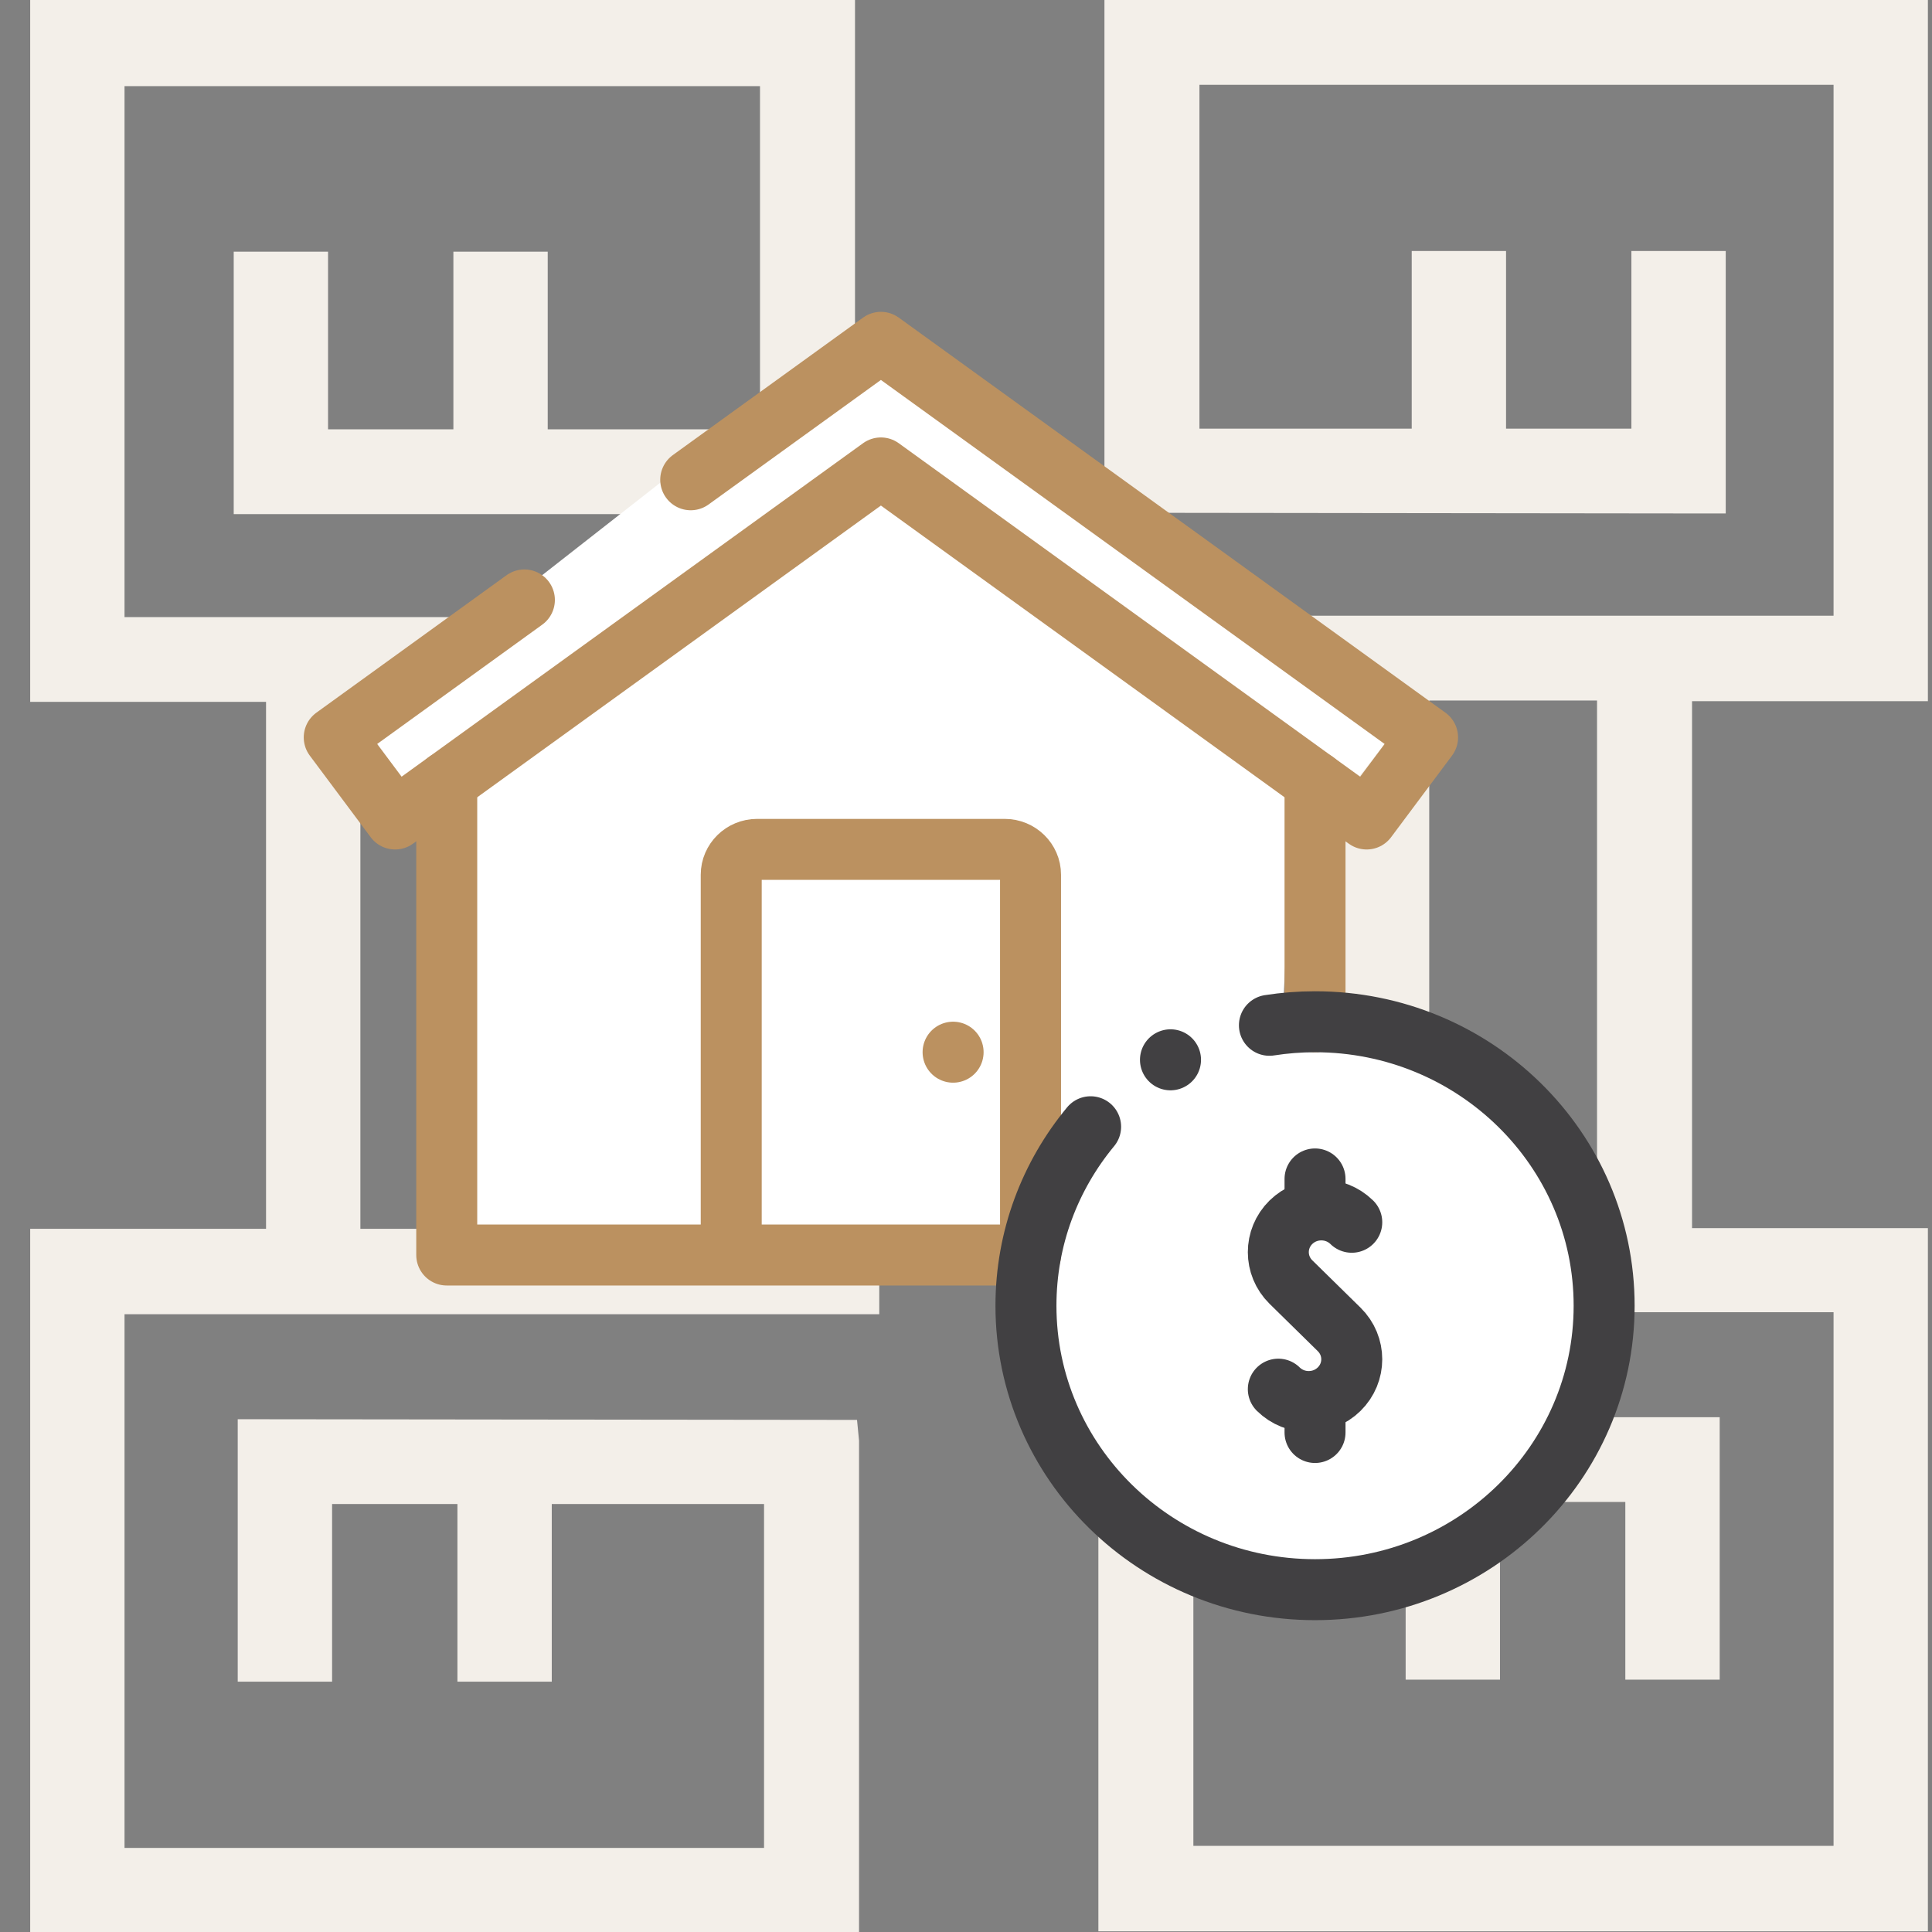 <?xml version="1.0" encoding="UTF-8"?>
<svg xmlns="http://www.w3.org/2000/svg" width="64" height="64" viewBox="0 0 64 64" fill="none">
  <rect x="0" y="0" width="64" height="64" fill="#808080" stroke="none"/>
  <g clip-path="url(#clip0_125_295)">
    <path d="M20.622 40.705V23.25H26.002V40.705H20.622ZM11.938 40.705V23.25H17.497V40.705H11.938ZM26.002 20.442H4.125V2.853H25.176V14.222H18.144V8.337H15.019V14.222H10.867V8.337H7.742V17.031H28.323V0H1V23.25H8.813V40.705H1V64H28.457V47.727L28.39 47.036L8.567 47.014H7.875V55.707H11.001V49.822H15.153V55.707H18.278V49.822H25.31V61.214H4.125V43.536H29.127V20.419H26.002V20.442Z" fill="#F3EFE9"></path>
    <path d="M44.22 23.206V40.66H38.84V23.206H44.22ZM52.904 23.206V40.66H47.345V23.206H52.904ZM63.864 23.206V0H36.586V16.295L36.653 16.986L56.475 17.009H57.167V8.315H54.042V14.2H49.89V8.315H46.765V14.2H39.733V2.809H60.739V20.397H35.737V43.469H60.739V61.147H39.532V49.755H46.564V55.641H49.689V49.755H53.841V55.641H56.967V46.947H36.385V63.978H63.864V40.683H56.051V23.228H63.864V23.206Z" fill="#F3EFE9"></path>
    <path d="M12.5 26.5L11 24.5L22.5 15.5L28.5 11L32.5 14L46 24.5L44 27L43 26C42.833 28 42.5 32.4 42.5 34C46.9 34 50.333 37.667 51.5 39.5C52.833 43.833 53.1 52.5 43.5 52.5C33.9 52.5 32.833 45.167 33.5 41.5H14.5V25.5L12.5 26.5Z" fill="white"></path>
    <path d="M22.881 15.893L29.181 11.34L47.29 24.427L45.272 27.13L29.181 15.501L13.089 27.13L11.072 24.427L17.371 19.874" stroke="#BB9160" stroke-width="2.02" stroke-miterlimit="22.926" stroke-linecap="round" stroke-linejoin="round"></path>
    <path d="M43.562 33.847V25.894M14.799 25.895V41.574H34.138V28.976C34.138 28.514 33.753 28.137 33.283 28.137H25.078C24.608 28.137 24.223 28.514 24.223 28.976V41.574" stroke="#BB9160" stroke-width="2.02" stroke-miterlimit="22.926" stroke-linecap="round" stroke-linejoin="round"></path>
    <path d="M36.128 37.325C34.789 38.943 33.986 41.006 33.986 43.254C33.986 48.449 38.273 52.66 43.562 52.66C48.851 52.66 53.139 48.449 53.139 43.254C53.139 38.059 48.851 33.847 43.562 33.847C43.048 33.847 42.543 33.887 42.051 33.964" stroke="#414042" stroke-width="2.02" stroke-miterlimit="22.926" stroke-linecap="round" stroke-linejoin="round"></path>
    <path d="M31.572 34.855H31.573" stroke="#BB9160" stroke-width="2.02" stroke-miterlimit="22.926" stroke-linecap="round" stroke-linejoin="round"></path>
    <path d="M38.773 35.108L38.775 35.107" stroke="#414042" stroke-width="2.02" stroke-miterlimit="2.613" stroke-linecap="round" stroke-linejoin="round"></path>
    <path d="M42.346 46.018C42.902 46.565 43.805 46.565 44.361 46.018C44.918 45.471 44.918 44.585 44.361 44.038L42.763 42.469C42.207 41.922 42.207 41.036 42.763 40.489C43.32 39.943 44.222 39.943 44.779 40.489" stroke="#414042" stroke-width="2.02" stroke-miterlimit="22.926" stroke-linecap="round" stroke-linejoin="round"></path>
    <path d="M43.562 40.079V39.054" stroke="#414042" stroke-width="2.02" stroke-miterlimit="22.926" stroke-linecap="round" stroke-linejoin="round"></path>
    <path d="M43.562 47.453V46.428" stroke="#414042" stroke-width="2.02" stroke-miterlimit="22.926" stroke-linecap="round" stroke-linejoin="round"></path>
  </g>
  <defs>
    <clipPath id="clip0_125_295">
      <rect width="64" height="64" fill="white"></rect>
    </clipPath>
  </defs>
</svg>
